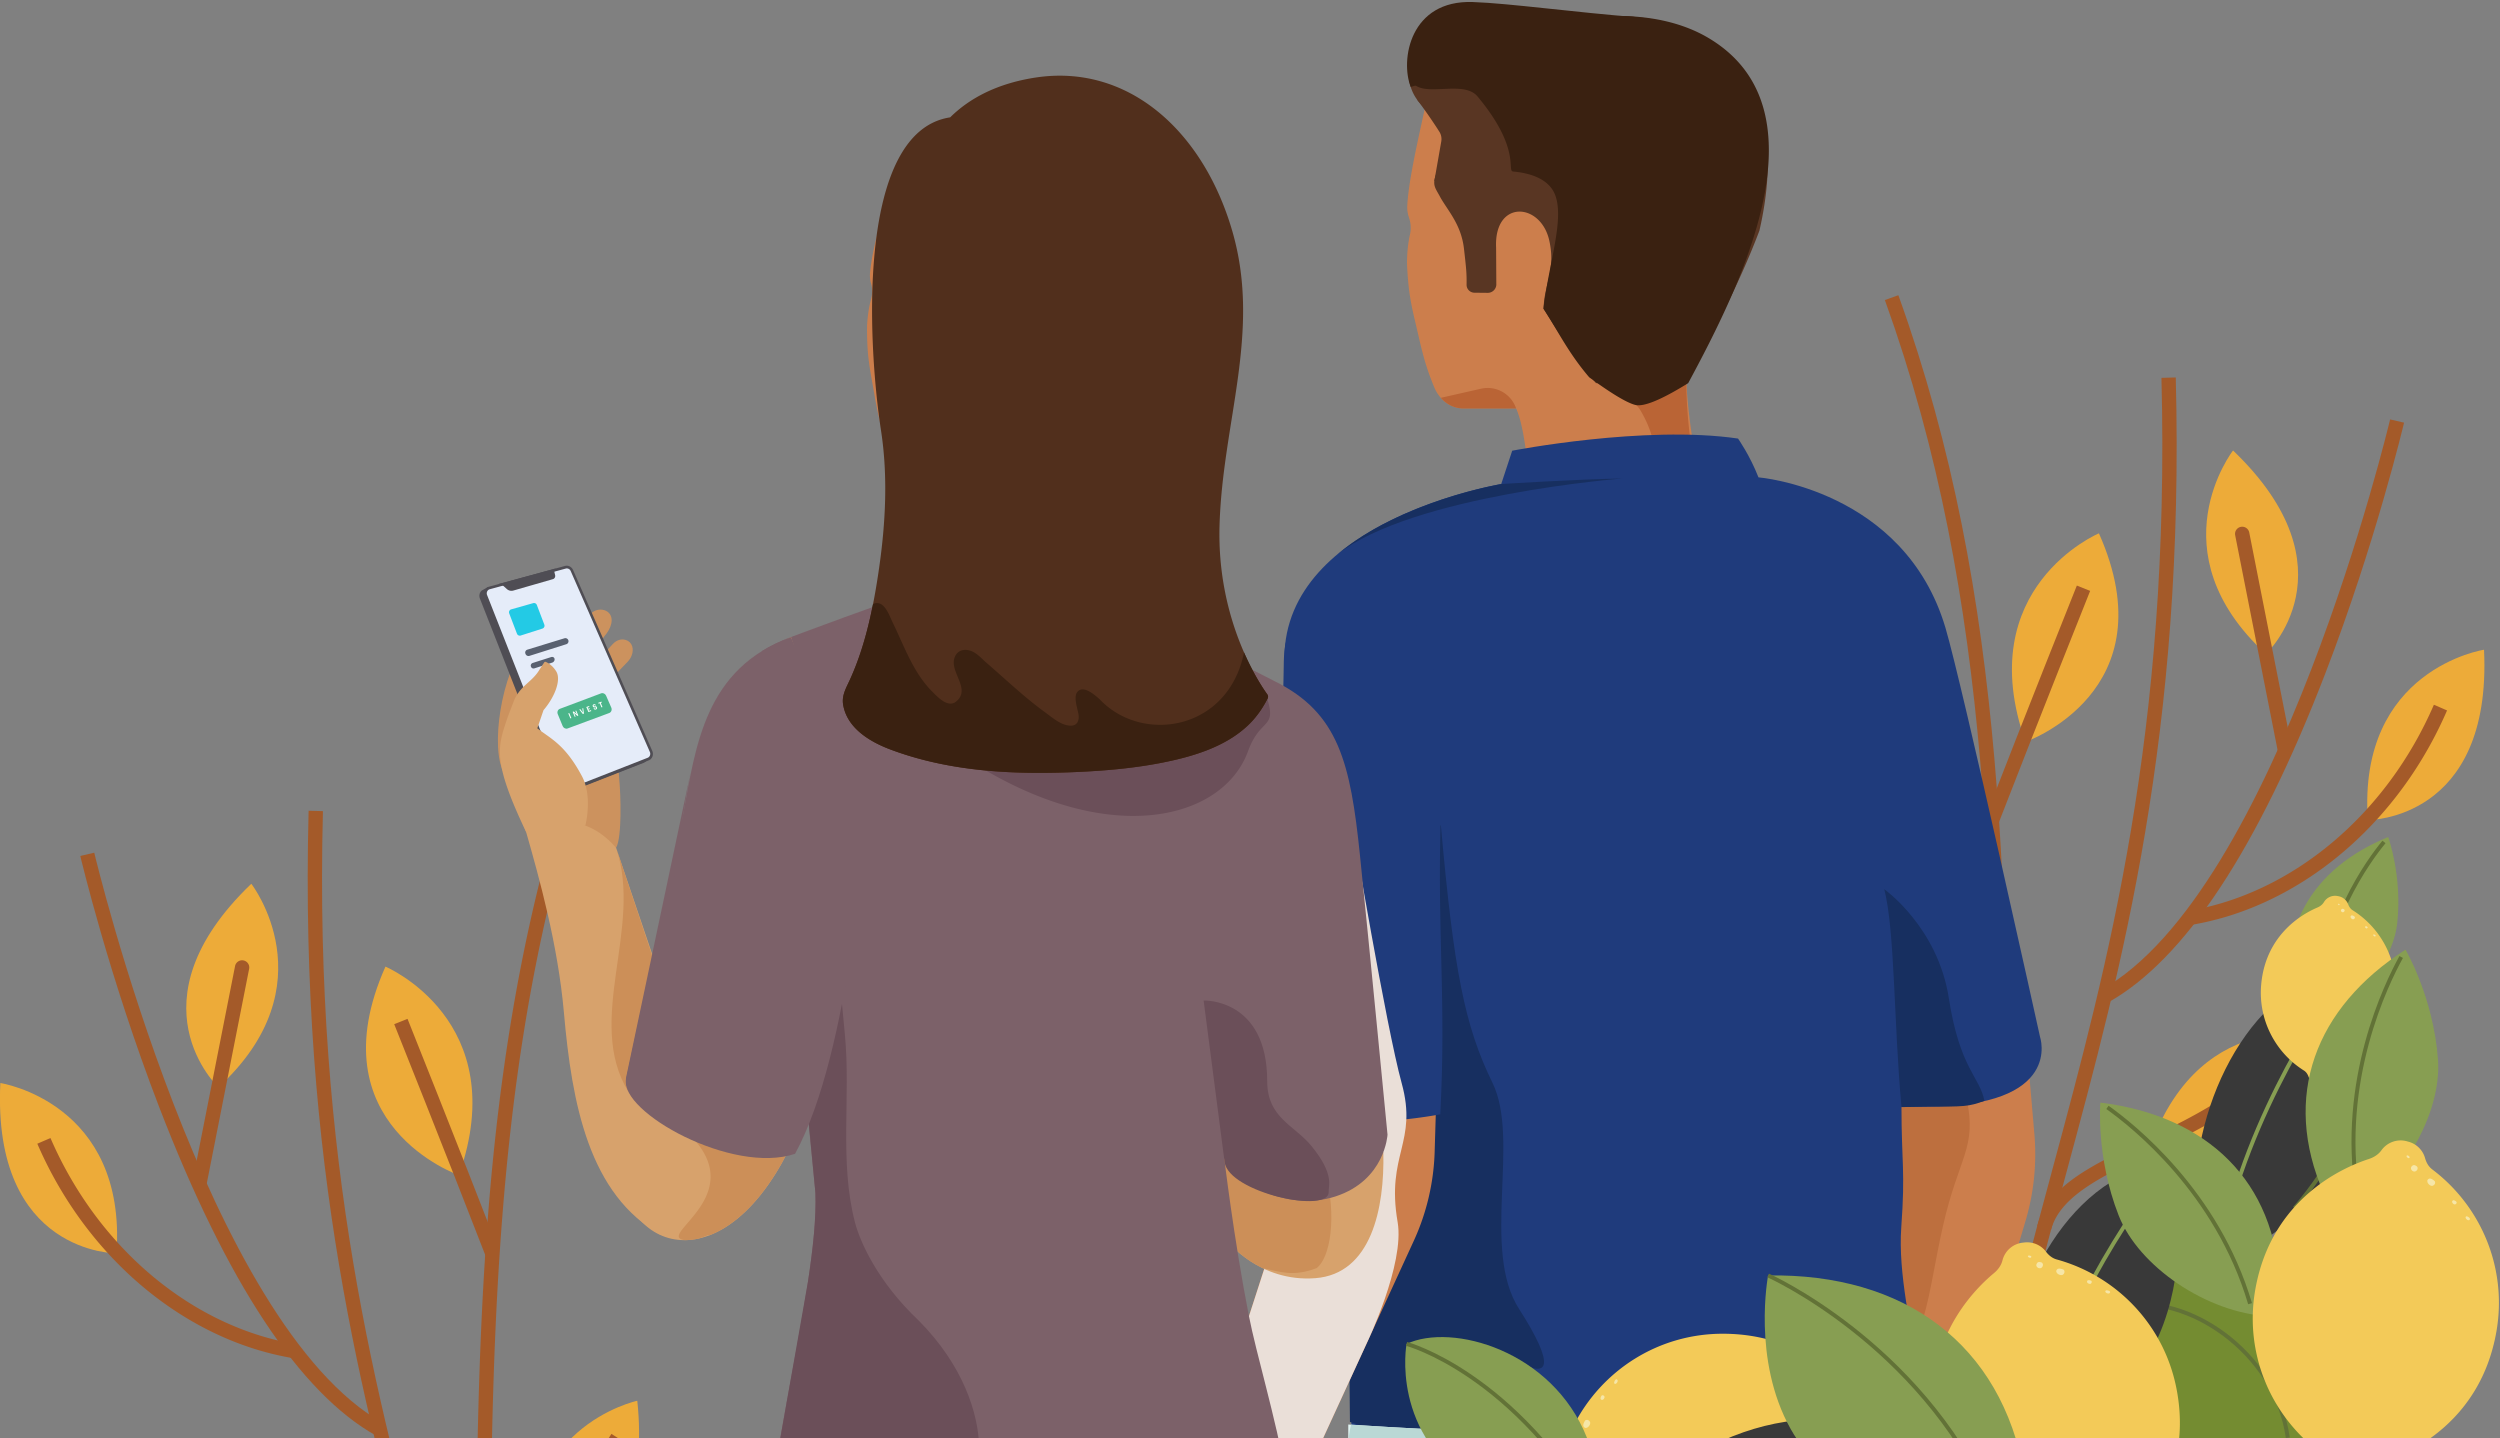<svg height="283" width="492" xmlns="http://www.w3.org/2000/svg"><rect width="100%" height="100%" fill="#808080" stroke="none"/><g fill="none" fill-rule="evenodd"><path d="m75.857 190.23s25.195 10.615 14.453 41.046c0 0-28.34-9.872-14.453-41.047" fill="#edab39"/><path d="m95.608 247.279c-8.016-20.693-17.928-45.474-18.027-45.722l2.62-1.048c.099.248 10.014 25.043 18.037 45.75zm-1.859 115.791c-3.024-15.676-7.107-30.79-11.427-46.793-10.969-40.616-23.403-86.65-21.589-156.721l2.82.074c-1.802 69.658 10.573 115.481 21.493 155.912 4.335 16.053 8.43 31.214 11.475 46.993l-2.772.536z" fill="#a45a29"/><path d="m125.417 275.67s-24.643 5.237-20.874 34.794c0 0 24.446-1.243 20.874-34.795" fill="#edab39"/><path d="m96.291 325.163-2.386-1.503c11.821-18.796 26.28-41.247 26.425-41.472l2.372 1.527c-.145.224-14.595 22.665-26.41 41.448" fill="#a45a29"/><path d="m49.46 173.927s15.462 19.889-6.471 40.056c0 0-17.888-16.708 6.47-40.056m-49.392 39.211s24.906 3.795 22.864 33.52c0 0-24.476.183-22.864-33.52" fill="#edab39"/><path d="m74.069 282.568c-15.067-8.41-29.458-30.206-42.775-64.782-9.864-25.61-15.436-49.098-15.49-49.334l2.745-.644c.218.925 22.23 92.95 56.895 112.295z" fill="#a45a29"/><path d="m46.344 264.145c-16.68-6.506-31.055-20.679-39-39.062l2.59-1.119c9.34 21.611 27.864 37.148 48.325 40.568l-.463 2.78a57.502 57.502 0 0 1 -11.452-3.167m-8.52-31.285 8.448-42.792a1.412 1.412 0 0 1 2.768.547l-8.447 42.792-2.769-.548zm49.179 228.002c6.51-56.887 6.565-81.55 6.615-127.121.076-70.05.142-130.548 21.709-190.377l2.653.956c-21.4 59.37-21.464 119.636-21.541 189.424-.05 45.645-.104 70.395-6.633 127.437l-2.803-.32z" fill="#a45a29"/><path d="m413.066 104.958s-25.195 10.616-14.452 41.046c0 0 28.339-9.871 14.452-41.046" fill="#edab39"/><path d="m393.315 162.008c8.017-20.693 17.929-45.474 18.028-45.722l-2.62-1.048c-.1.248-10.015 25.043-18.038 45.75zm1.86 115.792c3.023-15.678 7.106-30.792 11.426-46.795 10.969-40.615 23.403-86.649 21.59-156.72l-2.82.075c1.8 69.657-10.574 115.48-21.493 155.91-4.336 16.054-8.43 31.215-11.475 46.994z" fill="#a45a29"/><path d="m363.506 190.399s24.644 5.237 20.875 34.794c0 0-24.446-1.243-20.875-34.794" fill="#edab39"/><path d="m392.632 239.891 2.386-1.502c-11.821-18.796-26.28-41.247-26.425-41.472l-2.371 1.527c.144.224 14.594 22.665 26.41 41.447" fill="#a45a29"/><path d="m439.464 88.655s-15.463 19.89 6.47 40.057c0 0 17.889-16.709-6.47-40.057m49.393 39.212s-24.907 3.795-22.865 33.52c0 0 24.476.183 22.865-33.52m-31.051 76.152s-24.294-6.67-34.528 21.313c0 0 22.284 10.128 34.528-21.313" fill="#edab39"/><g fill="#a45a29"><path d="m414.854 197.297c15.067-8.41 29.458-30.206 42.775-64.782 9.864-25.61 15.437-49.098 15.49-49.334l-2.745-.644c-.218.926-22.23 92.949-56.895 112.296z"/><path d="m442.58 178.873c16.68-6.505 31.054-20.678 39-39.06l-2.59-1.12c-9.34 21.61-27.865 37.149-48.326 40.568l.464 2.78a57.473 57.473 0 0 0 11.452-3.168m8.519-31.285-8.447-42.792a1.41 1.41 0 0 0 -1.658-1.11 1.412 1.412 0 0 0 -1.11 1.658l8.447 42.791zm-47.458 94.442c1.776-6.61 9.898-10.48 19.302-14.96 8.31-3.96 17.729-8.447 24.943-15.869l-2.024-1.965c-6.86 7.057-16.035 11.43-24.132 15.287-10.034 4.78-18.699 8.91-20.814 16.775l2.725.731zm-8.42 63.355c23.129-10.076 38.857-51.8 39.517-53.572l-2.646-.983c-.156.423-15.97 42.371-37.998 51.968z"/><path d="m440.27 278.203.163-2.814c-.723-.043-17.885-.927-26.149 8.997l2.168 1.806c7.37-8.848 23.653-7.999 23.817-7.989m-38.349 124.373c-6.51-56.887-6.565-108.536-6.615-154.106-.076-70.05-.142-130.548-21.708-190.377l-2.654.956c21.4 59.37 21.465 119.637 21.542 189.424.05 45.645.104 97.38 6.632 154.422l2.803-.32z"/></g><path d="m98.727 151.097c-2.12-5.785.446-21.05 6.058-25.616l19.362 13.252c-.97 2.281-2.775 9.56-2.28 14.615.292 2.985.569 11.437-.618 13.498l-12.984.592-4.729-3.705-4.81-12.636zm16.311-28.647.835-1.195c1.139-1.823 3.878-1.644 4.403.139s-1.238 3.692-1.238 3.692c-.675.914-1.179 1.617-1.179 1.617l-2.582-3.944-.239-.31zm3.909 6.062 1.627-1.74c1.334-1.446 3.053-1.022 3.655 0 .602 1.02.252 2.512-.78 3.544-1.033 1.03-2.107 2.212-2.107 2.212z" fill="#cc925e"/><path d="m127.119 149.81.868-.717-.538-.46a1.53 1.53 0 0 0 -.104-.372l-15.557-35.572c-.276-.631-.939-.97-1.564-.8l-13.898 3.785-.325-.127-1.199.67c-.415.364-.582 1-.352 1.585l14.775 37.604c.29.738 1.075 1.123 1.75.858l15.678-6.133c.068-.027.13-.063.19-.1l.003.003.015-.012c.096-.06.183-.131.258-.213" fill="#4f4d54"/><path d="m111.53 155.602c-.466.012-.902-.294-1.087-.762l-14.81-37.637c-.118-.3-.112-.635.017-.92.13-.286.368-.495.657-.574l14.971-4.076a.997.997 0 0 1 .197-.033c.45-.03.88.243 1.071.68l15.58 35.592c.128.292.14.612.033.9a1.031 1.031 0 0 1 -.594.613l-15.702 6.15a.998.998 0 0 1 -.334.067" fill="#e5ecf9"/><path d="m111.452 111.333c-.08.005-.162.019-.243.041l-14.97 4.08c-.747.203-1.138 1.07-.832 1.845l14.803 37.63c.233.592.785.957 1.343.943.138-.004.277-.032.412-.084l15.705-6.146c.708-.277 1.02-1.123.693-1.872l-15.586-35.596c-.242-.55-.777-.878-1.325-.841m.046.534a.846.846 0 0 1 .819.52l15.571 35.585a.915.915 0 0 1 .027.688.787.787 0 0 1 -.454.469l-15.7 6.152a.753.753 0 0 1 -.255.052c-.356.01-.689-.225-.83-.582l-14.816-37.644a.896.896 0 0 1 .013-.704.77.77 0 0 1 .502-.438l14.973-4.073c.05-.013.1-.021.151-.025" fill="#4f4d54"/><path d="m99.091 115.33.649.585a1.34 1.34 0 0 0 1.272.31l7.807-2.25c.32-.094.509-.437.43-.784l-.135-.58c-.081-.35.113-.697.438-.786l-11.708 3.19c.432-.117.898 0 1.247.316" fill="#4f4d54"/><path d="m118.291 136.453-8.12 3.049c-.393.148-.576.62-.402 1.041l.963 2.343c.166.404.598.614.976.474l8.187-3.038c.408-.151.593-.637.406-1.066l-1.023-2.346c-.174-.399-.608-.6-.987-.457" fill="#4bb58a"/><path d="m112.027 140.327.415.988-.191.067-.415-.987zm1.375-.487.416.989-.189.067-.643-.58.295.702-.168.06-.415-.988.218-.078.593.54-.275-.652zm1.375-.486.14 1.087-.217.077-.696-.89.198-.071.519.69-.122-.83zm1.149-.407.074.175-.359.127.098.232.287-.101.069.162-.287.101.103.246.378-.133.074.175-.565.2-.418-.99zm.912-.339c.19-.067.342-.004.442.187l-.174.061c-.052-.085-.114-.11-.198-.08-.083.03-.106.087-.077.156.029.068.07.091.208.07.217-.042.349-.015.436.19.074.179.01.362-.186.432-.23.08-.392-.01-.484-.205l.18-.064c.047.085.108.148.234.104.084-.03.116-.104.084-.18-.034-.08-.083-.095-.215-.073-.227.042-.348-.003-.428-.194-.073-.17-.005-.339.178-.404m1.534-.528.075.176-.226.08.346.817-.193.068-.346-.816-.226.08-.074-.176z" fill="#fff"/><path d="m104.01 129.105a.63.63 0 0 1 -.578-.387l-.027-.067a.592.592 0 0 1 .007-.472.587.587 0 0 1 .37-.326l7.303-2.239a.619.619 0 0 1 .75.353.61.61 0 0 1 -.384.814l-7.256 2.295a.614.614 0 0 1 -.185.03m.985 2.454a.515.515 0 0 1 -.483-.321l-.02-.05a.525.525 0 0 1 .01-.418.559.559 0 0 1 .338-.301l3.64-1.162a.573.573 0 0 1 .167-.028.47.47 0 0 1 .482.356.604.604 0 0 1 -.072.456.685.685 0 0 1 -.381.31l-3.514 1.132a.54.54 0 0 1 -.167.027" fill="#596170"/><path d="m100.21 120.707 1.53 4.008a.596.596 0 0 0 .74.355l4.267-1.364a.597.597 0 0 0 .376-.78l-1.472-3.867a.596.596 0 0 0 -.719-.362l-4.326 1.224a.597.597 0 0 0 -.395.786" fill="#23cae5"/><path d="m130.137 243.064c-14.242-7.903-17.584-25.849-19.16-43.802-1.176-13.38-4.897-26.64-7.44-35.53 0 0 9.64-6.206 17.711 3.115l16.962 49.946 4.06 18.378z" fill="#d7a26c"/><path d="m123.66 214.848c-8.622-14.112 2.95-32.21-2.411-48.001l15.213 45.496-12.801 2.505z" fill="#cc8f58"/><path d="m109.475 132.146c-.734-1.197-1.643-1.702-2.05-1.88a.266.266 0 0 0 -.332.102l-.91 1.397c-1.378 2.398-3.637 3.048-4.953 5.928l-1.297 3.382c-1.97 5.873-3.188 8.404 3.604 22.658l11.658-1.26s1.484-5.667-.65-9.685c-3.352-6.309-6.16-7.387-8.803-9.46l1.221-3.564c2.31-2.71 3.489-6.027 2.512-7.618" fill="#d7a26c"/><path d="m332.601 60.685-7.395-22.87-24.477-15.609-8.362-6.284-11.264 2.07c-1.23 6.252-3.857 16.614-4.153 22.5-.04.787.079 1.574.336 2.32a6.118 6.118 0 0 1 .194 3.363c-.278 1.205-.581 3.121-.578 5.72.28 6.643 1.092 9.072 2.288 14.328 1.243 5.458 2.036 7.408 3.015 9.867.986 2.477 3.137 4.289 5.803 4.289h10.364c2.731 5.986 3.067 24.409 3.067 24.409l32.296-14.473c-2.28-12.316-2.502-22.46-1.134-29.63" fill="#cc7e4c"/><path d="m283.55 78.292c1.128 1.275 2.677 2.087 4.458 2.087h10.364a5.915 5.915 0 0 0 -6.914-3.88l-7.907 1.793zm28.395-9.305c1.085 5.689 8.814 8.291 10.896 11.784 4.667 7.83 2.462 13.958 2.462 13.958l8.435-1.11c-2.174-12.033-2.37-21.961-1.025-29.01l-1.253-3.875h-12.945z" fill="#ba6435"/><path d="m398.836 205.437 1.53 17.744a46.017 46.017 0 0 1 -1.734 17.07l-20.88 70.188-18.664-.028 14.737-92.58 25.01-12.394z" fill="#cc7e4c"/><path d="m382.366 241.331c3.13-13.815 6.702-15.278 4.697-24.998l-3.8-4.666-9.438 6.164-5.849 36.743 3.613 13.246c7.476-1.968 7.648-12.674 10.777-26.489z" fill="#bd6f3e"/><path d="m373.39 252.358.784-45.13-86.616 4.776-21.196-3.282-.693 122.121h108.505z" fill="#1f3b7c"/><path d="m295.441 95.255 2.161-6.556s26.05-5.081 44.443-2.392c0 0 2.351 3.338 4.021 7.635 0 0 28.705 2.32 36.798 29.6 3.36 11.327 18.612 80.508 18.612 80.508s4.776 13.783-22.46 13.737l-86.497 1.51s-5.55-.56-19.19-1.476c-9.73-.653-14.63-1.49-22.135-2.444l1.581-85.937c.091-27.104 42.666-34.185 42.666-34.185" fill="#1f3b7c"/><path d="m319.306 94.166c-8.737.131-23.865 1.09-23.865 1.09s-19.693 3.278-32.321 13.902c14.866-11.77 56.186-14.992 56.186-14.992m51.516 80.827c2.113 8.185 1.849 26.139 3.39 42.842l.275.031 4.529-.079c7.7.013 8.417 0 11.513-1.138-.859-4.692-4.828-6.229-7-20.22-2.172-13.99-12.707-21.436-12.707-21.436z" fill="#172f60"/><path d="m374.211 217.835c0 10.923.773 12.527-.037 23.645-.677 9.28 2.102 19.991 2.982 27.569 1.178 10.132-4.436 10.391-18.068 10.032l-93.42 4.09 15.746-73.864 12.53-11.466 32.114.312z" fill="#1f3b7c"/><path d="m283.568 162.457c2.54 28.48 4.656 39.404 10.153 50.638 5.494 11.225-2.255 32.824 5.212 44.472 7.459 11.636 5.63 13.608 0 10.471-5.634-3.14-6.41.395-2.957 3.382 3.45 2.987 18.195 10.35 18.195 10.35l-34.284 2.915-14.218-4.849-1.197-118.151z" fill="#172f60"/><path d="m265.341 280.342s13.807.918 18.417.99c21.188.33 35.856-3.896 52.477-3.894 18.02.002 37.12.684 37.12.684 9.514 17.798 3.775 53.706 3.775 53.706h-111.789z" fill="#e1f4f2"/><path d="m373.354 278.122s-19.1-.682-37.12-.684c-16.62-.002-31.288 4.224-52.477 3.895-4.068-.064-15.294-.787-17.876-.956-2.473 10.417 3.794 16.017 13.92 15.75 11.99-.317 23.476-5.174 34.031-10.49 10.429-5.254 21.096-8.393 33.056-6.998 10.764 1.255 19.61 7.124 23.46 17.014 1.343 3.449 2.286 7.045 3.043 10.664 1.756 8.408 2.897 16.975 3.58 25.511h.16s5.738-35.908-3.777-53.706" fill="#bad8d5"/><path d="m283.01 204.38-.67 22.292a45.208 45.208 0 0 1 -4.103 17.518l-27.303 59.436-19.477-.038 19.635-61.056 3.8-35.367z" fill="#cc7e4c"/><path d="m283.432 165.423c.366-20.384.992-40.01-7.677-45.247-7.081-4.278-20.082-3.595-22.788 6.612a25.748 25.748 0 0 0 -.322 3.967l-1.571 85.379c4.767 2.65 10.833 4.075 18.08 4.469 4.21.282 11.345-.737 14.285-1.302 1.122-20.863-.373-33.607-.007-53.878" fill="#1f3b7c"/><path d="m266.145 162.38s6.667 39.748 9.7 50.766c3.234 11.75-3.103 13.993-.792 27.36 1.431 8.284-6.05 23.787-6.05 23.787l-18.07 39.333-5.74-42.75 12.04-37.218z" fill="#eadfd8"/><path d="m272.243 226.747c.26 11.053-2.358 23.959-13.394 24.8-11.035.842-17.394-7.387-17.394-7.387l-4.582-17.956 17.114-6.826s8.018 1.496 8.824 1.777c.808.28 9.432 5.592 9.432 5.592" fill="#d7a26c"/><path d="m260.634 229.896-14.564-1.653-7.083-1.967-1.558 2.11 4.026 15.774s2.478 3.204 7.022 5.41c3.312.652 5.926 1.8 10.623 0 2.583-1.873 4.22-9.944 1.534-19.674z" fill="#cc8f58"/><path d="m267.64 168.318c-1.87-18.142-4.177-27.993-16.735-34.228l-18.676-9.538c-2.37-5.985-9.913-8.79-9.913-8.79s-18.276 6.923-40.15 0c0 0-13.84 4.862-24.315 8.79-2.323.871-5.109 1.841-7.86 3.556l10.479 106.606c.748 19.826-11.97 58.73-11.97 96.136h105.113c6.545-25.25-4.863-56.672-7.856-72.009-2.992-15.336-4.863-31.234-4.863-31.234 1.122 4.676 12.143 11.032 21.918 7.855 9.784-3.179 10.252-12.157 10.252-12.157s-3.554-36.845-5.424-54.987" fill="#7c6169"/><path d="m249.386 212.79c0-16.372-12.513-15.892-12.513-15.892l4.127 31.783c.785 6.053 20.804 10.333 20.48 5.822-.073-1.025 1.24-3.323-3.396-8.982-3.363-4.104-8.697-5.52-8.697-12.731zm-81.114 27.832c-3.145-12.035-.807-24.825-2.004-37.083-.54-5.536-1.082-11.46-1.082-11.46l-9.628-8.774 4.912 51.41c.182 4.803-.43 10.73-1.457 17.48l-3.923 22.228-.342 1.862.058-.254-2.215 12.547s28.502 1.897 34.487 5.436c5.986 3.538 11.093-16.58-6.24-34.09-8.189-7.728-11.61-15.646-12.566-19.302z" fill="#6b4f59"/><path d="m318.603 3.156c-.324.015-.649.03-.98.05-2.197.129-4.759.332-7.49.58-8.987.814-19.83 2.111-25.725 2.842a8.167 8.167 0 0 0 -6.887 6.011c-.697 2.595.01 5.369 1.722 7.44l4.777 5.244c.734.806.985 1.943.66 2.984-1.12 3.592-1.51 4.408-2.108 6.118-.747 2.129-.057 2.593.949 4.524 1.563 2.685 4.057 5.36 4.587 9.987.446 3.896.547 4.855.514 7.091-.013.863.68 1.57 1.542 1.58l2.612.026a1.688 1.688 0 0 0 1.7-1.559l-.042-7.336c-.443-9.496 8.805-8.95 10.47-1.373 1.307 5.952-1.083 8.661-1.117 13.416 2.98 4.777 5.952 9.413 10.305 14.622l16.894-.004c4.887-6.969 11.157-19.133 15.271-30.018 3.392-14.804 2.343-29.78-11.07-37.902-4.773-2.89-10.617-4.214-16.584-4.323z" fill="#593623"/><path d="m319.354 3.156c-.33.015-.66.03-.998.05a252.45 252.45 0 0 0 -7.627.58c-9.15.814-20.191 2.111-26.194 2.842-2.755.335-5.154 1.997-6.402 4.433a8.05 8.05 0 0 0 -.666 1.818c-1.093 8.484 9.884 1.987 13.31 6.1 8.656 10.394 5.68 14.654 7.007 14.775 3.31.303 7.217 1.422 8.365 4.879 1.631 4.914-1.315 13.13-2.405 22.11 2.97 4.565 4.86 8.63 9.006 13.502 4.403 3.22 7.431 5.035 9.086 5.447 1.655.413 5.123-1.018 10.404-4.293 9.979-18.552 27.885-53.716 4-67.92-4.86-2.89-10.81-4.214-16.886-4.323z" fill="#3a2111"/><path d="m289.844.4c-12.346-.436-14.316 11.385-12.212 16.713l45.08-13.682c-13.04-1.006-25.482-2.771-32.868-3.031" fill="#3a2111"/><path d="m278.827 19.532a99.058 99.058 0 0 1 4.43 6.377 2.71 2.71 0 0 1 .385 1.93l-1.36 7.759 1.94 1.17 3.165-5.629v-3.864l-2.399-4.297-3.298-2.998z" fill="#593623"/><path d="m220.398 73.791-6.013-21.055-21.186-14.783-7.164-5.869-6.635 1.792c-5.076 3.391-7.636 14.439-8.176 19.768a5.647 5.647 0 0 0 .193 2.124c.287 1 .3 2.065.017 3.077-.307 1.095-.67 2.842-.792 5.23-.062 6.138.56 8.412 1.4 13.335.876 5.137 1.508 6.988 2.289 9.326.789 2.36 2.674 4.127 5.113 4.197l9.46.272c2.262 5.73 1.864 23.363 1.864 23.363l29.958-13.076c-1.767-11.656-1.722-21.114-.328-27.7" fill="#cc7e4c"/><path d="m175.46 88.846c.974 1.234 2.354 2.04 3.984 2.087l9.46.271-.808-2.445zm26.187-11.596c.796 5.318 7.692 7.956 9.471 11.277 4.007 7.478 1.845 13.22 1.845 13.22l7.678-.845c-1.676-11.383-1.614-20.636-.243-27.11l-1.027-3.597-11.568-.376z" fill="#ba6435"/><path d="m155.667 125.39c-18.22 8.707-17.154 22.552-19.697 36.318l-13.796 62.652c-2.8 20.09 17.346 29.738 31.552 4.777 11.366-19.971 14.122-65.404 14.122-65.404z" fill="#d7a26c"/><path d="m156.235 224.024-19.773-6.011h-7.872c25.136 14.956-.697 25.162 6.207 26.05.85-.008 1.722-.104 2.61-.295a15.733 15.733 0 0 0 1.933-.704l.304.034c4.69-1.802 9.672-6.213 14.082-13.961a50.448 50.448 0 0 0 2.509-5.113z" fill="#cc8f58"/><path d="m155.667 125.39c-16.942 6.17-18.728 21.347-21.27 35.113l-11.176 51.911c-1.31 6.421 20.915 18.816 33.248 14.654 11.079-20.272 13.84-65.36 13.84-65.36z" fill="#7c6169"/><path d="m123.242 213.285c1.711 6.043 8.105 6.797 8.007-16.386-.089-20.84 4.64-44.794 4.64-44.794l-12.669 59.915s-.055.277-.054.637c.001.272.075.628.075.628" fill="#7c6169"/><path d="m178.834 140.707c32.663 28.06 61.197 22.533 66.782 7.125 2.475-6.827 5.85-4.162 3.603-10.865l-24.082-16.925c-.499-.791-1.131-1.5-1.834-2.136a11473.08 11473.08 0 0 1 -1.894 2.086z" fill="#6b4f59"/><path d="m240.002 103.549c.554-20.48 8.303-38.26 2.49-58.152-5.81-19.892-20.698-32.9-38.716-30.131-7.69 1.18-13.1 4.18-16.782 7.829-18.35 2.801-16.342 43.787-13.596 61.727 1.361 8.893.887 18.085-.39 26.959-1.075 7.472-2.634 15.244-5.816 22.14-.72 1.559-1.565 2.987-1.262 4.78.784 4.622 5.278 7.29 9.311 8.805 11.876 4.46 24.735 4.995 37.254 4.398 5.48-.262 10.974-.761 16.36-1.837 5.94-1.187 12.315-3.08 16.807-7.368 1.58-1.51 2.817-3.293 3.809-5.228a.782.782 0 0 0 -.065-.815c-1.644-2.276-9.902-14.66-9.404-33.107" fill="#512f1c"/><path d="m244.827 128.402c-3.134 15.433-20.024 17.993-28.333 9.297-1.588-1.47-3.481-2.802-4.494-1.495-.779 1.006.095 3.334.253 4.44.168 1.178-.255 2.18-1.538 2.167-1.877-.02-3.59-1.58-5.028-2.62-4.062-2.938-7.744-6.476-11.54-9.747-1.187-1.023-2.263-2.395-3.904-2.535-1.289-.11-2.19.588-2.479 1.853-.637 2.795 3.49 6.111.186 8.455-1.58.987-3.526-1.147-4.529-2.154-1.25-1.255-2.296-2.698-3.201-4.218-1.77-2.975-3.038-6.27-4.545-9.34-.613-1.247-1.56-4.247-3.487-3.767a2.64 2.64 0 0 0 -.39.177c-1.022 5.16-2.43 10.289-4.606 15.007-.719 1.558-1.565 2.986-1.261 4.778.783 4.624 5.278 7.29 9.31 8.805 11.876 4.46 24.735 4.996 37.254 4.4 5.48-.262 10.974-.763 16.36-1.838 5.94-1.187 12.316-3.08 16.807-7.368 1.58-1.509 2.818-3.294 3.81-5.229a.783.783 0 0 0 -.066-.814c-.709-.984-2.644-3.845-4.579-8.254" fill="#3a2111"/><path d="m413.434 252.822c18.208-4.584 44.274 3.013 44.274 35.367h-35.368l-9.693-29.603.786-5.764z" fill="#748c31"/><path d="m450.242 282.95c-2.489-17.292-20.173-28.294-31.83-25.936" stroke="#627237" stroke-width=".783"/><path d="m427.057 228.72s10.479 37.07-20.958 54.23l-11.134-8.908c0-19.779 12.836-43.88 32.092-45.322" fill="#393939"/><path d="m427.057 228.72s-16.112 19.256-24.626 44.405" stroke="#879e52" stroke-width=".783"/><path d="m462.539 190.403s11.765 36.681-19.054 54.926l-11.438-8.513c-.69-19.767 11.298-44.302 30.492-46.413" fill="#393939"/><path d="m462.539 190.403s-15.43 19.805-23.062 45.236" stroke="#879e52" stroke-width=".783"/><path d="m392.411 250.553c.792-.656 1.425-1.511 1.675-2.509a4.647 4.647 0 0 1 4.015-3.492l.348-.037a4.648 4.648 0 0 1 4.2 1.818c.542.715 1.253 1.293 2.12 1.53 11.55 3.183 20.94 12.575 23.502 25.118 3.624 17.75-7.192 28.635-11.333 32.065-.791.656-1.425 1.511-1.674 2.51a4.646 4.646 0 0 1 -4.015 3.49l-.348.038a4.647 4.647 0 0 1 -4.2-1.817c-.542-.717-1.254-1.293-2.12-1.532-11.55-3.181-20.941-12.575-23.502-25.117-3.625-17.75 7.192-28.635 11.332-32.065" fill="#f3ca58"/><path d="m400.888 248.587c-.532.763.54 1.283.944.855.404-.427.17-.907-.02-.978-.191-.072-.669-.242-.924.123m3.94 1.235c-.608.702.743 1.393 1.19 1.01.446-.382.264-.883.081-.974-.182-.091-.98-.373-1.27-.036m5.981 2.202c-.353.408.43.808.69.587.258-.222.152-.513.047-.566-.106-.052-.569-.216-.737-.02m3.554 2.008c-.232.31.533.69.792.469.259-.222.05-.395-.055-.448-.106-.052-.582-.227-.737-.02m-15.244-6.88c-.166.22.378.49.561.333.184-.158.036-.28-.039-.318-.075-.037-.413-.161-.523-.015" fill="#f6e6a7"/><path d="m309.894 293.095c-.484-.908-1.194-1.7-2.122-2.145a4.646 4.646 0 0 1 -2.613-4.635l.034-.35a4.65 4.65 0 0 1 2.624-3.748c.81-.387 1.52-.967 1.927-1.768 5.44-10.675 16.53-17.985 29.331-17.97 18.116.019 26.603 12.802 29.13 17.549.483.908 1.194 1.7 2.121 2.145a4.647 4.647 0 0 1 2.613 4.635l-.034.348a4.649 4.649 0 0 1 -2.624 3.75c-.81.386-1.519.967-1.927 1.768-5.439 10.674-16.53 17.984-29.33 17.97-18.117-.02-26.604-12.803-29.13-17.55" fill="#f3ca58"/><path d="m311.674 280.784c.566.738 1.514-.447 1.229-.962-.285-.514-.813-.436-.938-.276-.126.16-.562.885-.291 1.238m3.36-5.416c.328.428.878-.26.713-.557-.165-.299-.471-.253-.544-.16s-.326.512-.169.717m2.683-3.078c.257.29.783-.383.618-.68-.165-.299-.377-.13-.449-.038-.073.093-.34.525-.169.718" fill="#f6e6a7"/><path d="m448.65 253.16-2.207 5.881c-12.116-.678-25.54-9.75-29.498-19.859-4.509-11.515-3.59-22.188-3.59-22.188 21.043 2.58 34.523 15.514 35.296 36.167" fill="#879e52"/><path d="m414.744 217.934c4.919 3.482 21.564 16.594 28.07 38.632m26.239-63.233c-.29 6.02-2.394 27.104-17.474 44.442" stroke="#627237" stroke-width=".783"/><path d="m451.364 198.193 2.782 3.863c8.727-2.903 16.743-12.204 17.63-20.383 1.012-9.318-1.78-16.942-1.78-16.942-14.879 6.067-22.17 18.204-18.632 33.462" fill="#879e52"/><path d="m469.167 165.695c-2.906 3.524-12.476 16.42-12.859 33.83" stroke="#627237" stroke-width=".783"/><path d="m456.066 178.6c.522-.22.991-.572 1.28-1.058a2.559 2.559 0 0 1 2.672-1.205l.19.035c.899.17 1.62.799 1.926 1.625.173.464.457.88.875 1.143 5.588 3.51 9.05 9.952 8.412 16.973-.902 9.935-8.332 13.96-11.059 15.112-.522.22-.991.572-1.28 1.058a2.558 2.558 0 0 1 -2.672 1.205l-.19-.035a2.56 2.56 0 0 1 -1.926-1.624c-.173-.464-.457-.88-.876-1.144-5.587-3.509-9.05-9.952-8.412-16.972.903-9.936 8.333-13.96 11.06-15.113" fill="#f3ca58"/><path d="m460.848 178.907c-.402.318.081.761.362.6.281-.16.234-.45.145-.519-.09-.068-.314-.234-.507-.081m1.882 1.275c-.432.275.171.853.467.722s.28-.424.198-.502c-.082-.076-.458-.35-.664-.22m2.805 2.11c-.251.16.099.494.27.419.172-.076.162-.246.115-.291-.048-.044-.266-.204-.385-.128m1.555 1.623c-.171.127.172.449.344.372.171-.076.089-.2.042-.244-.047-.045-.271-.212-.386-.128m-6.948-6.045c-.122.09.121.32.243.265.123-.054.063-.142.03-.174-.034-.031-.193-.15-.273-.09" fill="#f6e6a7"/><path d="m457.285 234.787 4.54 4.341c10.622-5.867 18.784-19.863 17.966-30.687-.932-12.332-6.39-21.55-6.39-21.55-17.842 11.451-24.378 28.952-16.116 47.896" fill="#879e52"/><path d="m472.557 188.34c-2.921 5.27-12.231 24.305-8.536 46.984" stroke="#627237" stroke-width=".783"/><path d="m388.825 292.153 1.565 11.687c-12.744 11.142-30.738 14.804-43.363 9.466-14.38-6.082-22.011-21.158-22.011-21.158 20.89-16.738 44.466-17.513 63.81.005" fill="#393939"/><path d="m398.392 290.107-5.923 10.195c-16.9.999-33.363-7.133-40.07-19.086-7.64-13.618-4.433-30.208-4.433-30.208 26.766-.43 45.872 13.404 50.426 39.1" fill="#879e52"/><path d="m347.966 251.008s29.602 13.194 43.72 44.372" stroke="#627237" stroke-width=".783"/><path d="m276.814 264.48c8.907-4.192 28.686 1.28 35.497 18.47 1.991 5.024 2.592 11.01 2.55 16.602-8.846-.938-17.762-2.877-24.032-6.648-17.42-10.479-14.015-28.424-14.015-28.424" fill="#879e52"/><path d="m276.814 264.48s21.22 5.632 38.047 35.072" stroke="#627237" stroke-width=".783"/><path d="m466.187 228.091c.977-.318 1.88-.881 2.48-1.717a4.648 4.648 0 0 1 5.018-1.77l.337.095a4.646 4.646 0 0 1 3.237 3.235c.24.865.69 1.663 1.408 2.204 9.569 7.208 14.844 19.398 12.61 32.003-3.162 17.838-17.225 23.98-22.337 25.644-.978.318-1.882.882-2.48 1.717a4.648 4.648 0 0 1 -5.019 1.77l-.337-.094a4.647 4.647 0 0 1 -3.237-3.235c-.24-.866-.69-1.664-1.407-2.204-9.57-7.209-14.845-19.4-12.61-32.004 3.161-17.838 17.224-23.978 22.337-25.644" fill="#f3ca58"/><path d="m474.792 229.382c-.775.514.03 1.391.563 1.142.533-.248.492-.78.341-.917-.15-.136-.533-.47-.904-.225m3.21 2.598c-.825.43.178 1.57.733 1.378.556-.192.572-.725.435-.877-.135-.152-.773-.707-1.168-.501m4.751 4.25c-.478.249.103.91.425.798.322-.111.33-.42.252-.508-.079-.088-.448-.41-.677-.29m2.565 3.175c-.329.202.242.838.564.727.323-.11.193-.348.114-.436-.08-.088-.458-.425-.678-.29m-11.643-12.007c-.234.143.171.595.4.516.23-.08.136-.248.08-.31-.055-.062-.324-.302-.48-.206" fill="#f6e6a7"/></g></svg>